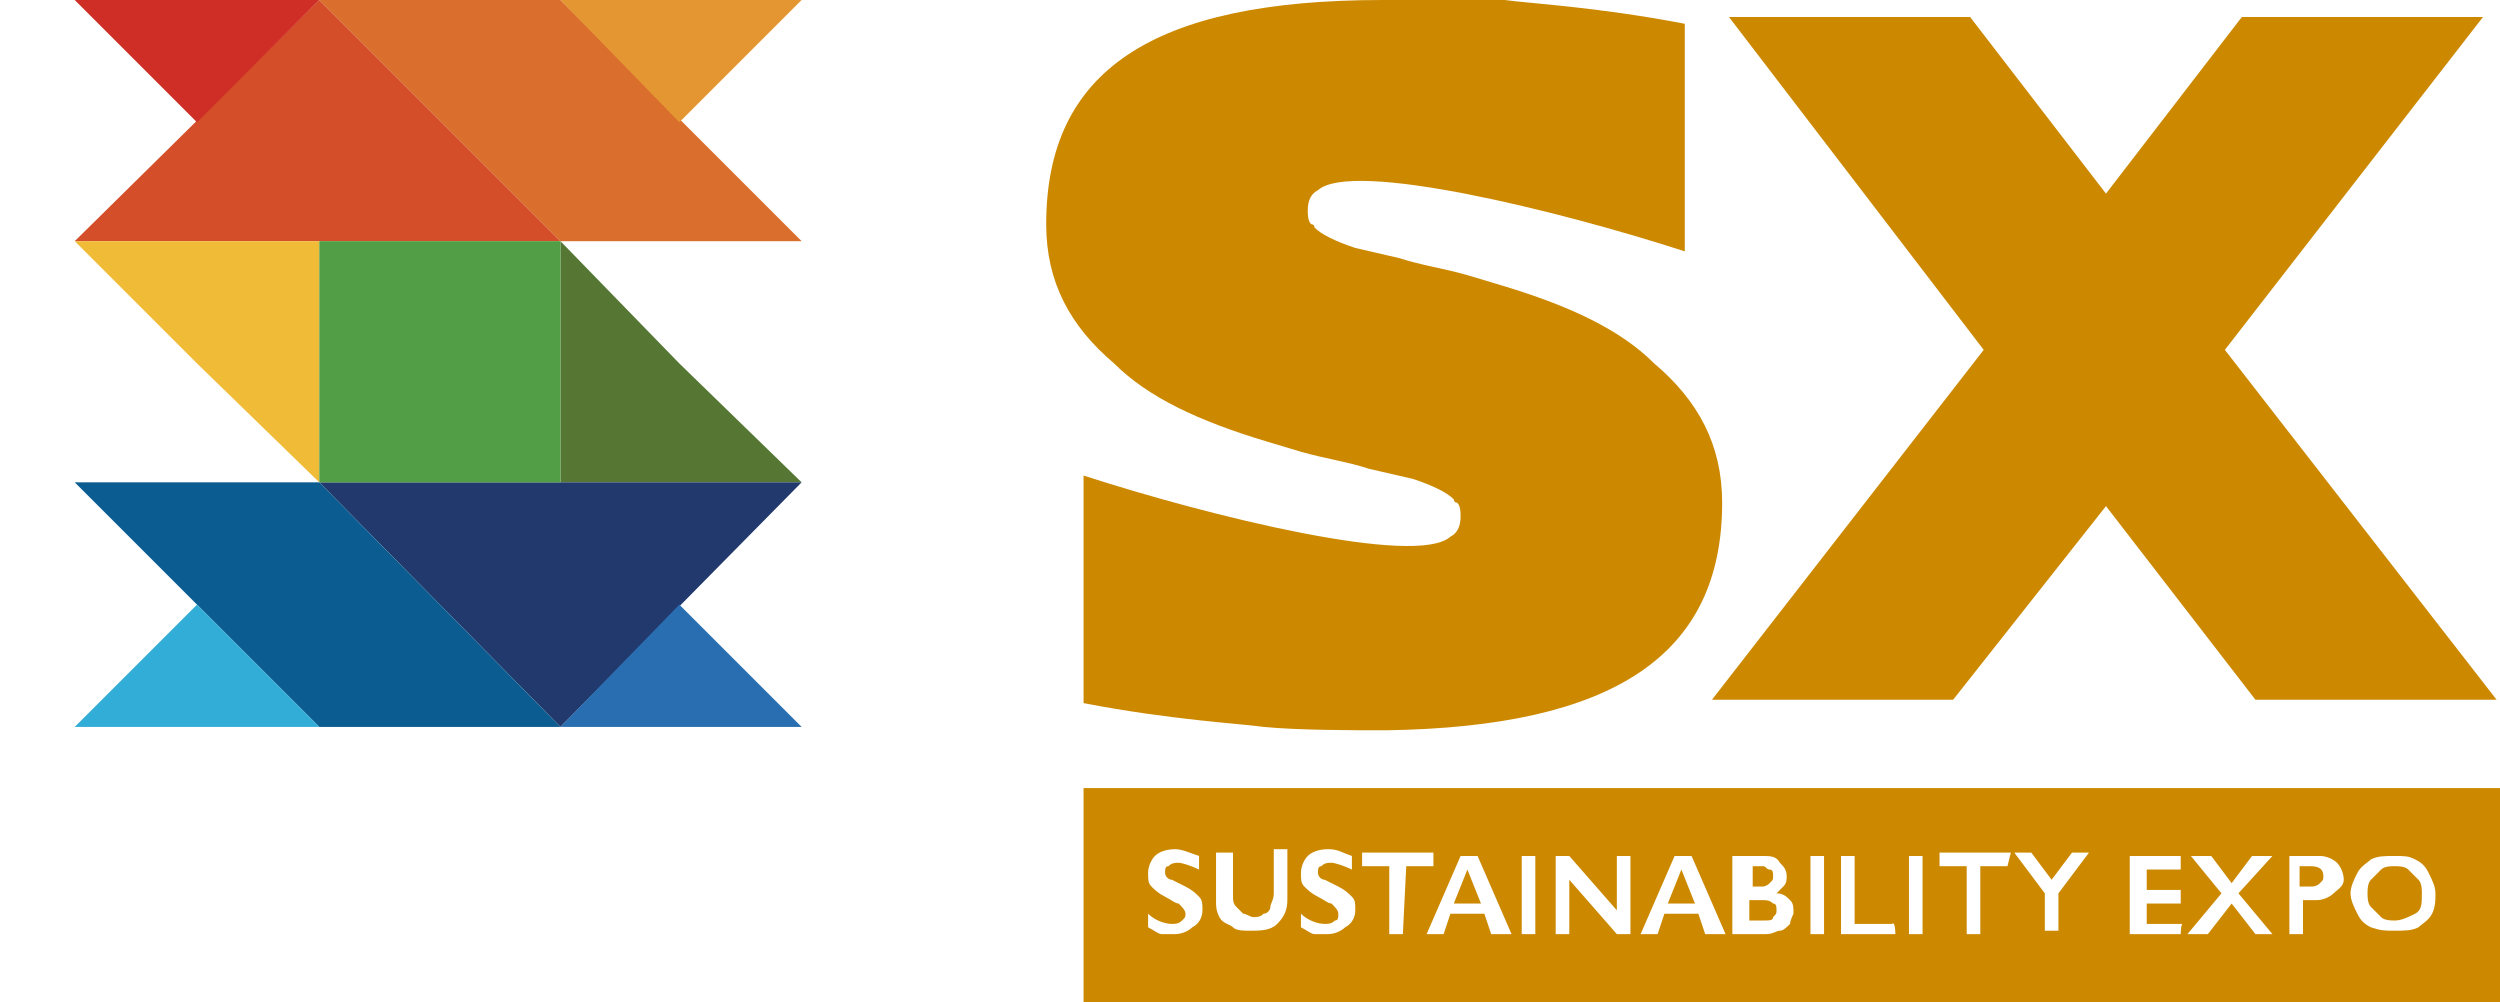 <?xml version="1.0" encoding="utf-8"?>
<!-- Generator: Adobe Illustrator 27.7.0, SVG Export Plug-In . SVG Version: 6.00 Build 0)  -->
<svg version="1.1" id="Layer_2_00000049904482108381310980000010457054948088558726_"
	 xmlns="http://www.w3.org/2000/svg" xmlns:xlink="http://www.w3.org/1999/xlink" x="0px" y="0px" viewBox="0 0 73.6 29.5"
	 style="enable-background:new 0 0 73.6 29.5;" xml:space="preserve">
<style type="text/css">
	.st0{fill:#D34E29;}
	.st1{fill:#D96E2D;}
	.st2{fill:#557733;}
	.st3{fill:#F0BB36;}
	.st4{fill:#21396D;}
	.st5{fill:#0B5C90;}
	.st6{fill:#32ADD7;}
	.st7{fill:#296EB1;}
	.st8{fill:#E49632;}
	.st9{fill:#CE2E26;}
	.st10{fill:#519E46;}
	.st11{fill:#CC8900;}
</style>
<g id="Layer_4">
	<polygon class="st0" points="9.4,7.1 16.5,7.1 16.5,7.1 9.4,0 2.2,7.1 2.2,7.1 	"/>
	<polygon class="st1" points="16.5,0 23.6,7.1 16.5,7.1 9.4,0 	"/>
	<polygon class="st2" points="20,10.7 16.5,7.1 16.5,7.1 16.5,14.2 23.6,14.2 23.6,14.2 	"/>
	<polygon class="st3" points="5.8,10.7 9.4,14.2 9.4,14.2 9.4,7.1 2.2,7.1 2.2,7.1 	"/>
	<polygon class="st4" points="16.5,14.2 9.4,14.2 9.4,14.2 16.5,21.4 23.6,14.2 23.6,14.2 	"/>
	<polygon class="st5" points="9.4,21.4 2.2,14.2 9.4,14.2 16.5,21.4 	"/>
	<polygon class="st6" points="5.8,21.4 9.4,21.4 9.4,21.4 5.8,17.8 2.2,21.4 2.2,21.4 	"/>
	<polygon class="st7" points="20,21.4 23.6,21.4 23.6,21.4 20,17.8 16.5,21.4 16.5,21.4 	"/>
	<polygon class="st8" points="20,0 16.5,0 16.5,0 20,3.6 23.6,0 23.6,0 	"/>
	<polygon class="st9" points="5.8,0 2.2,0 2.2,0 5.8,3.6 9.4,0 9.4,0 	"/>
	<rect x="9.4" y="7.1" class="st10" width="7.1" height="7.1"/>
	<path class="st11" d="M52.1,26c0.1-0.1,0.1-0.1,0.1-0.2s0-0.2-0.1-0.2s-0.1-0.1-0.2-0.1h-0.3v0.6h0.3C51.9,26.1,52,26.1,52.1,26
		L52.1,26z"/>
	<polygon class="st11" points="49.1,26.6 49.9,26.6 49.5,25.6 	"/>
	<path class="st11" d="M51.9,26.5h-0.4v0.6h0.4c0.2,0,0.3,0,0.3-0.1c0.1-0.1,0.1-0.1,0.1-0.2s0-0.2-0.1-0.2
		C52.1,26.5,52,26.5,51.9,26.5L51.9,26.5z"/>
	<path class="st11" d="M68,25.5h-0.3v0.6H68c0.1,0,0.2,0,0.3-0.1s0.1-0.1,0.1-0.2C68.4,25.6,68.3,25.5,68,25.5z"/>
	<polygon class="st11" points="42.8,26.6 43.6,26.6 43.2,25.6 	"/>
	<path class="st11" d="M70.9,25.6c-0.1-0.1-0.3-0.1-0.4-0.1s-0.3,0-0.4,0.1s-0.2,0.2-0.3,0.3s-0.1,0.3-0.1,0.4s0,0.3,0.1,0.4
		s0.2,0.2,0.3,0.3c0.1,0.1,0.3,0.1,0.4,0.1c0.2,0,0.4-0.1,0.6-0.2s0.2-0.3,0.2-0.6c0-0.1,0-0.3-0.1-0.4C71.1,25.8,71,25.7,70.9,25.6
		z"/>
	<path class="st11" d="M31.9,23.2v6.3h41.8v-6.3H31.9z M35.1,27.3c-0.1,0.1-0.3,0.2-0.5,0.2s-0.3,0-0.4,0c-0.1,0-0.2-0.1-0.4-0.2
		v-0.4c0.2,0.2,0.5,0.3,0.7,0.3c0.1,0,0.2,0,0.3-0.1c0.1-0.1,0.1-0.1,0.1-0.2s-0.1-0.2-0.2-0.3c-0.1,0-0.2-0.1-0.4-0.2
		s-0.3-0.2-0.4-0.3s-0.1-0.2-0.1-0.4c0-0.2,0.1-0.4,0.2-0.5c0.1-0.1,0.3-0.2,0.6-0.2c0.2,0,0.4,0.1,0.7,0.2v0.4
		c-0.2-0.1-0.5-0.2-0.6-0.2s-0.2,0-0.3,0.1c-0.1,0-0.1,0.1-0.1,0.2s0.1,0.2,0.2,0.2c0,0,0.2,0.1,0.4,0.2s0.3,0.2,0.4,0.3
		c0.1,0.1,0.1,0.2,0.1,0.4C35.4,27,35.3,27.2,35.1,27.3L35.1,27.3z M37.9,26.5c0,0.3-0.1,0.5-0.3,0.7s-0.5,0.2-0.8,0.2
		c-0.2,0-0.4,0-0.5-0.1S36,27.2,35.9,27s-0.1-0.3-0.1-0.5v-1.4h0.5v1.3c0,0.1,0,0.2,0.1,0.3s0.1,0.1,0.2,0.2c0.1,0,0.2,0.1,0.3,0.1
		s0.2,0,0.3-0.1c0.1,0,0.2-0.1,0.2-0.2s0.1-0.2,0.1-0.4V25h0.4V26.5L37.9,26.5z M39.6,27.3c-0.1,0.1-0.3,0.2-0.5,0.2s-0.3,0-0.4,0
		c-0.1,0-0.2-0.1-0.4-0.2v-0.4c0.2,0.2,0.5,0.3,0.7,0.3c0.1,0,0.2,0,0.3-0.1c0.1,0,0.1-0.1,0.1-0.2s-0.1-0.2-0.2-0.3
		c-0.1,0-0.2-0.1-0.4-0.2s-0.3-0.2-0.4-0.3s-0.1-0.2-0.1-0.4c0-0.2,0.1-0.4,0.2-0.5c0.1-0.1,0.3-0.2,0.6-0.2s0.4,0.1,0.7,0.2v0.4
		c-0.2-0.1-0.5-0.2-0.6-0.2s-0.2,0-0.3,0.1c-0.1,0-0.1,0.1-0.1,0.2s0.1,0.2,0.2,0.2c0,0,0.2,0.1,0.4,0.2s0.3,0.2,0.4,0.3
		c0.1,0.1,0.1,0.2,0.1,0.4C39.9,27,39.8,27.2,39.6,27.3L39.6,27.3z M41.3,27.5h-0.4v-2h-0.8v-0.4h2.1v0.4h-0.8L41.3,27.5L41.3,27.5z
		 M43.9,27.5l-0.2-0.6h-1l-0.2,0.6H42l1-2.3h0.5l1,2.3H43.9L43.9,27.5z M45.2,27.5h-0.4v-2.3h0.4V27.5z M48,27.5h-0.4l-1.4-1.6v1.6
		h-0.4v-2.3h0.4l1.4,1.6v-1.6H48V27.5L48,27.5z M50.2,27.5L50,26.9h-1l-0.2,0.6h-0.5l1-2.3h0.5l1,2.3H50.2L50.2,27.5z M52.7,27.2
		c-0.1,0.1-0.2,0.2-0.3,0.2c-0.1,0-0.2,0.1-0.4,0.1h-1v-2.3h0.9c0.2,0,0.4,0,0.5,0.2c0.1,0.1,0.2,0.2,0.2,0.4c0,0.1,0,0.2-0.1,0.3
		c-0.1,0.1-0.1,0.1-0.2,0.2l0,0c0.2,0,0.3,0.1,0.4,0.2s0.1,0.2,0.1,0.4C52.8,26.9,52.7,27.1,52.7,27.2L52.7,27.2z M53.7,27.5h-0.4
		v-2.3h0.4V27.5z M55.8,27.5h-1.6v-2.3h0.4v2h1.1C55.8,27.1,55.8,27.5,55.8,27.5z M56.6,27.5h-0.4v-2.3h0.4V27.5z M59.1,25.5h-0.8v2
		h-0.4v-2h-0.8v-0.4h2.1L59.1,25.5L59.1,25.5z M60.6,26.3v1.1h-0.4v-1.1l-0.9-1.2h0.5l0.6,0.8l0.6-0.8h0.5L60.6,26.3L60.6,26.3z
		 M64.2,27.5h-1.5v-2.3h1.5v0.4h-1v0.6h1v0.4h-1v0.6h1.1C64.2,27.1,64.2,27.5,64.2,27.5z M66.4,27.5l-0.7-0.9L65,27.5h-0.6l1-1.2
		l-0.9-1.1h0.6l0.6,0.8l0.6-0.8h0.6l-1,1.1l1,1.2H66.4L66.4,27.5z M68.7,26.3c-0.1,0.1-0.3,0.2-0.5,0.2h-0.4v1h-0.4v-2.3h0.9
		c0.2,0,0.4,0.1,0.5,0.2s0.2,0.3,0.2,0.5S68.8,26.2,68.7,26.3L68.7,26.3z M71.6,26.9c-0.1,0.2-0.3,0.3-0.4,0.4
		c-0.2,0.1-0.4,0.1-0.7,0.1s-0.4,0-0.7-0.1c-0.2-0.1-0.3-0.2-0.4-0.4c-0.1-0.2-0.2-0.4-0.2-0.6s0.1-0.4,0.2-0.6s0.3-0.3,0.4-0.4
		c0.2-0.1,0.4-0.1,0.7-0.1s0.4,0,0.6,0.1s0.3,0.2,0.4,0.4s0.2,0.4,0.2,0.6S71.7,26.7,71.6,26.9L71.6,26.9z"/>
	<polygon class="st11" points="57.5,20.6 62,14.9 66.4,20.6 73.5,20.6 65.5,10.3 73.1,0.5 66,0.5 62,5.7 58,0.5 50.9,0.5 58.4,10.3 
		50.4,20.6 	"/>
	<path class="st11" d="M50.7,14.8c0-1.7-0.7-3-2-4.1l0,0c-1-1-2.5-1.7-4.5-2.3l-1-0.3c-0.7-0.2-1.4-0.3-2-0.5l-1.3-0.3
		c-0.6-0.2-1-0.4-1.2-0.6c0,0,0-0.1-0.1-0.1c-0.1-0.1-0.1-0.3-0.1-0.4c0-0.3,0.1-0.5,0.3-0.6l0,0c1-0.9,7.1,0.6,10.8,1.8V0.7
		C47,0.2,45,0.1,44.3,0c-0.9,0-2.7,0-3.6,0c-6.8,0-9.9,2.1-9.9,6.6c0,1.7,0.7,3,2,4.1l0,0c1,1,2.5,1.7,4.5,2.3l1,0.3
		c0.7,0.2,1.4,0.3,2,0.5l1.3,0.3c0.6,0.2,1,0.4,1.2,0.6c0,0,0,0.1,0.1,0.1c0.1,0.1,0.1,0.3,0.1,0.4c0,0.3-0.1,0.5-0.3,0.6l0,0
		c-1,0.9-7.1-0.6-10.8-1.8v6.7c2.6,0.5,4.6,0.6,5.3,0.7c1,0.1,2.7,0.1,3.6,0.1C47.5,21.4,50.7,19.3,50.7,14.8z"/>
</g>
</svg>
